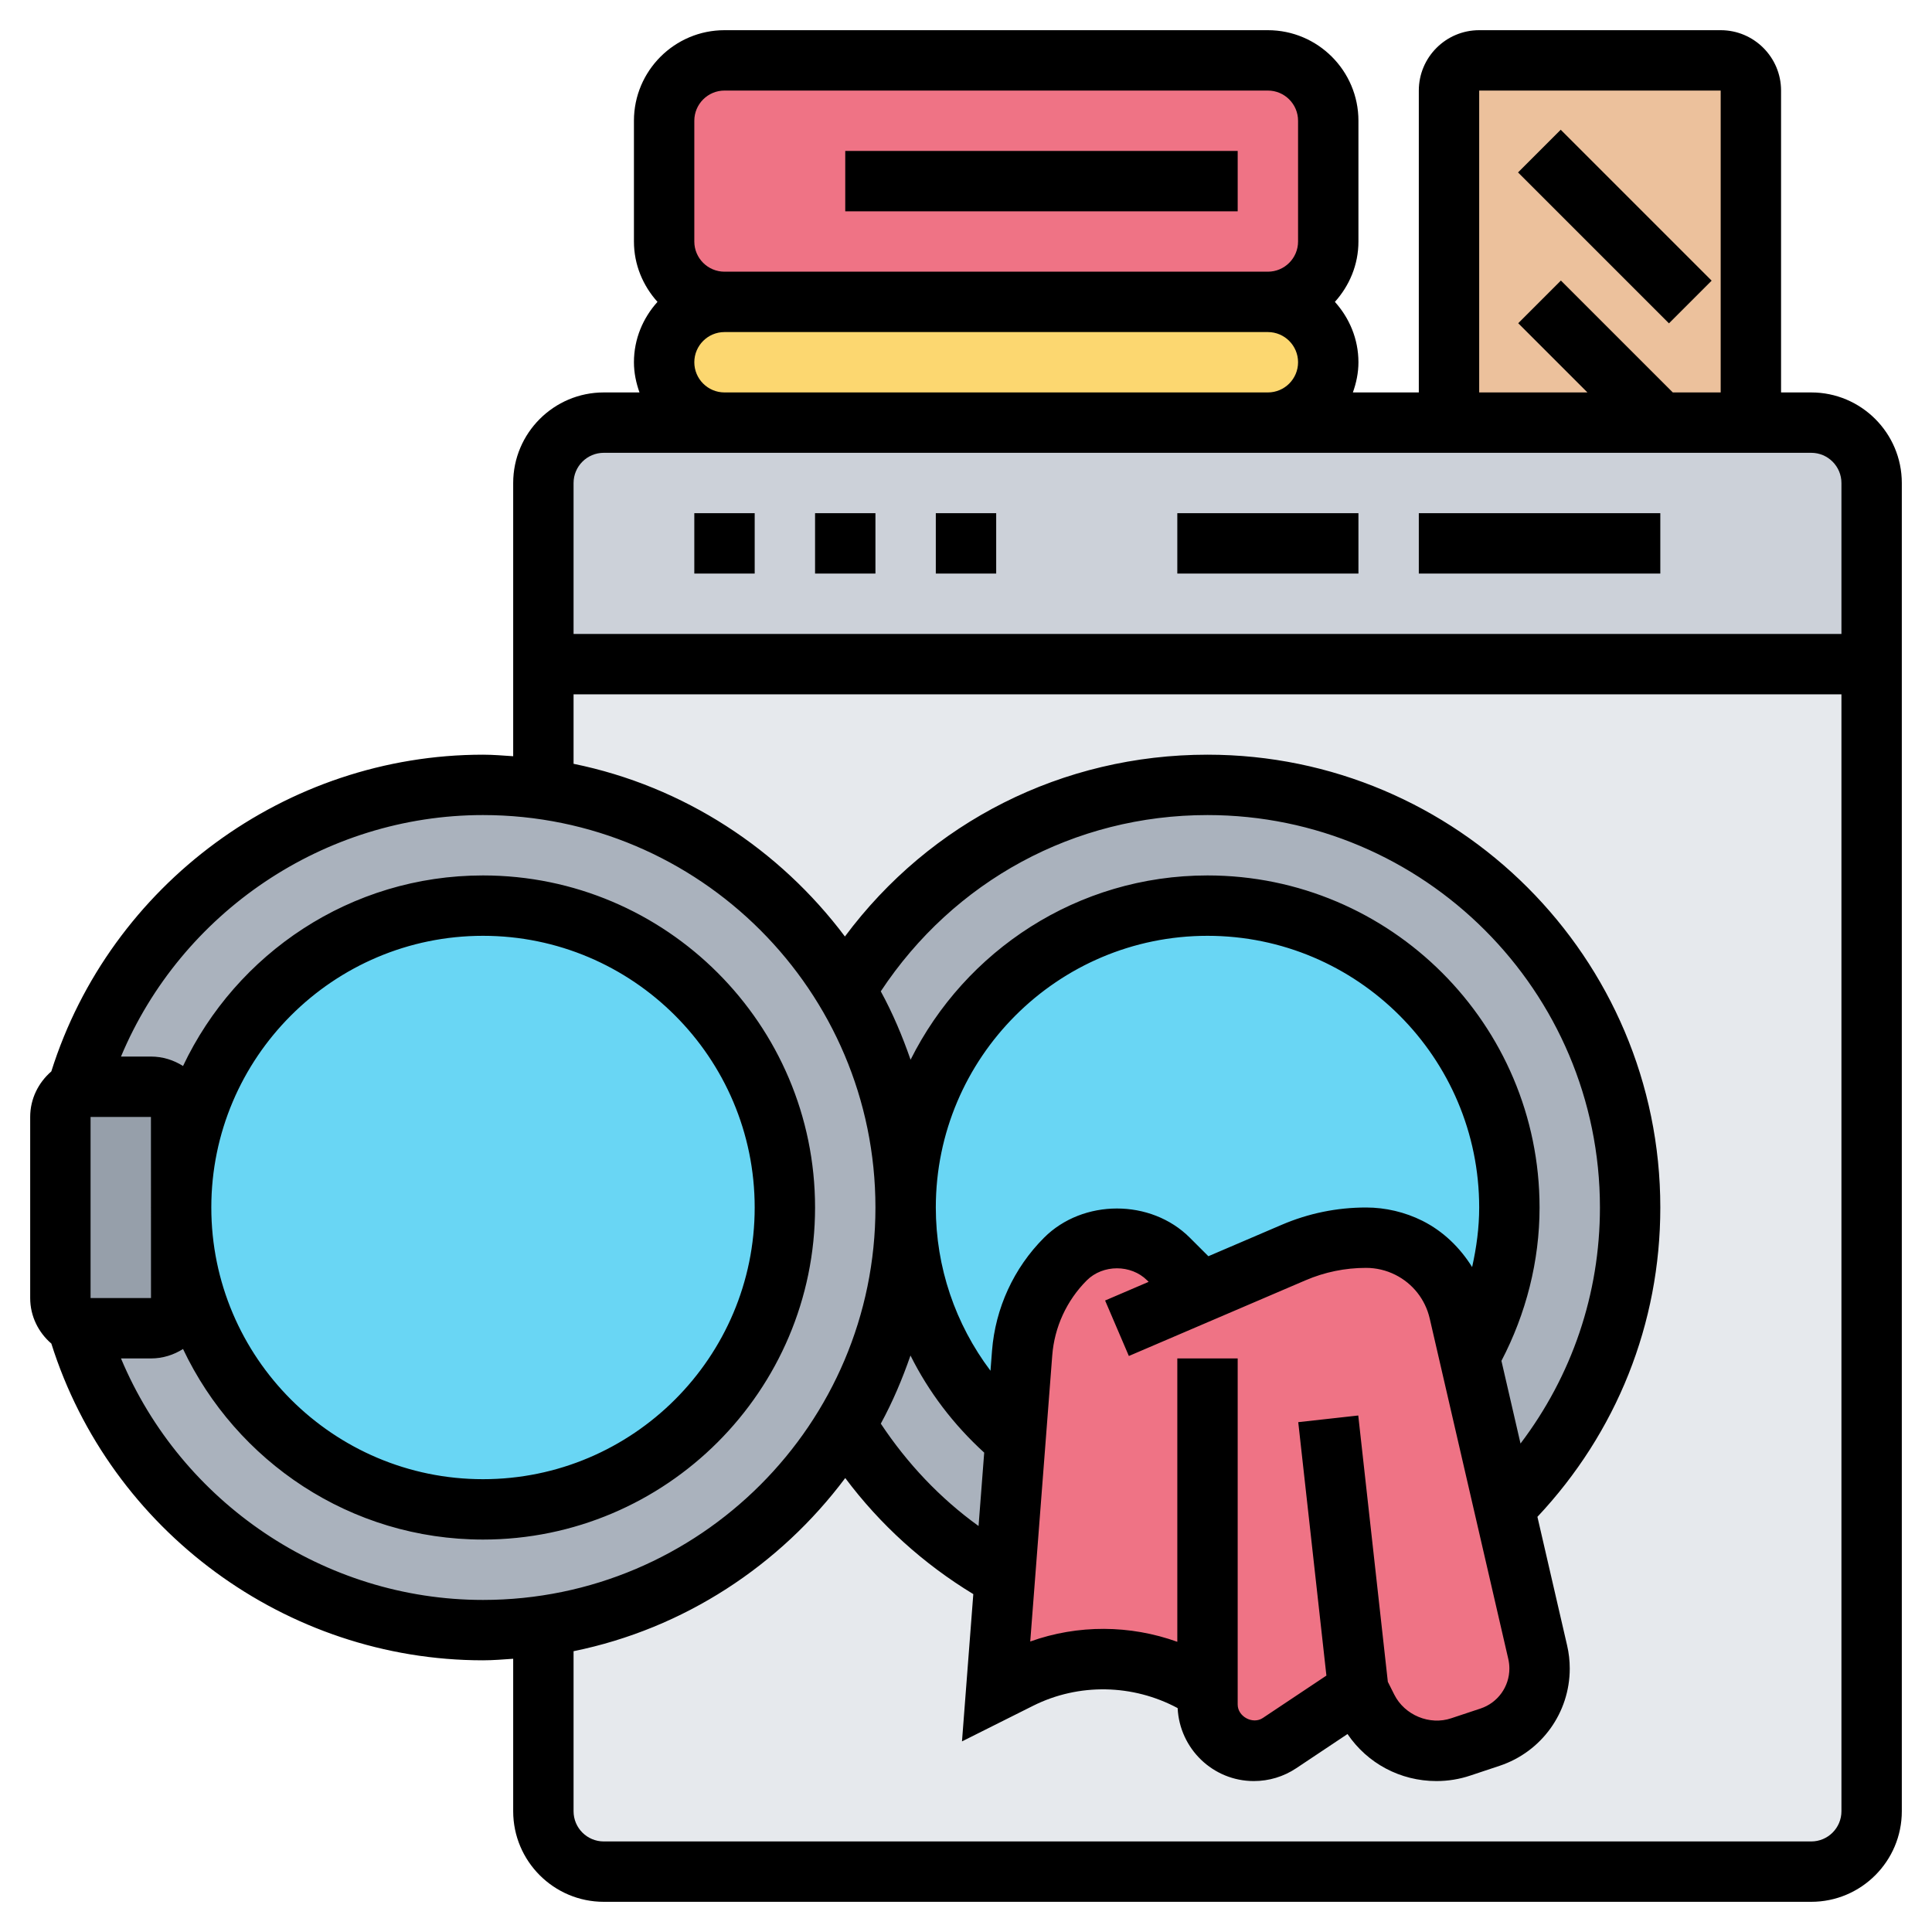 <svg id="_x33_0" enable-background="new 0 0 64 64" height="512" viewBox="0 0 64 64" width="512" xmlns="http://www.w3.org/2000/svg"><g><g><g><path d="m58 3v11h-3-7v-11c0-.55.45-1 1-1h8c.55 0 1 .45 1 1z" fill="#ecc19c"/></g><g><path d="m42 10c1.1 0 2 .9 2 2 0 .55-.22 1.05-.59 1.41-.36.37-.86.59-1.41.59h-18c-1.1 0-2-.9-2-2 0-.55.22-1.05.59-1.41.36-.37.86-.59 1.41-.59z" fill="#fcd770"/></g><g><path d="m44 4v4c0 1.1-.9 2-2 2h-18c-1.1 0-2-.9-2-2v-4c0-1.1.9-2 2-2h18c1.1 0 2 .9 2 2z" fill="#ef7385"/></g><g><path d="m62 16v6h-44v-6c0-1.1.9-2 2-2h4 18 6 7 3 2c1.1 0 2 .9 2 2z" fill="#ccd1d9"/></g><g><path d="m18 22v38c0 1.1.9 2 2 2h40c1.1 0 2-.9 2-2v-38z" fill="#e6e9ed"/></g><g><path d="m30 40c0 3.11 1.42 5.88 3.64 7.72l-.35 4.57c-2.18-1.2-4.01-2.95-5.29-5.08 1.27-2.11 2-4.57 2-7.21z" fill="#aab2bd"/></g><g><path d="m54 40c0 3.9-1.59 7.42-4.16 9.96l-1.16-5c.84-1.46 1.32-3.15 1.32-4.96 0-5.52-4.48-10-10-10s-10 4.48-10 10c0-2.63-.73-5.1-2-7.21 2.45-4.07 6.91-6.79 12-6.79 7.73 0 14 6.27 14 14z" fill="#aab2bd"/></g><g><path d="m28 32.79c-2.12-3.52-5.75-6.04-10-6.65-.65-.09-1.32-.14-2-.14-6.38 0-11.77 4.27-13.45 10.11.14-.07.29-.11.45-.11h2c.55 0 1 .45 1 1v3 3c0 .55-.45 1-1 1h-2c-.16 0-.31-.04-.45-.11 1.68 5.84 7.07 10.11 13.45 10.11.68 0 1.35-.05 2-.14 4.25-.61 7.88-3.13 10-6.65 1.27-2.11 2-4.57 2-7.21 0-2.63-.73-5.1-2-7.21z" fill="#aab2bd"/></g><g><path d="m5 36c.55 0 1 .45 1 1v3 3c0 .55-.45 1-1 1h-2c-.16 0-.31-.04-.45-.11-.33-.16-.55-.5-.55-.89v-6c0-.39.22-.73.55-.89.14-.07.29-.11.45-.11z" fill="#969faa"/></g><g><circle cx="16" cy="40" fill="#69d6f4" r="10"/></g><g><path d="m50 40c0 1.81-.48 3.5-1.32 4.96l-.35-1.51c-.21-.92-.82-1.69-1.66-2.12-.44-.22-.93-.33-1.42-.33-.82 0-1.64.17-2.4.49l-3.05 1.31-1.09-1.09c-.46-.46-1.07-.71-1.71-.71s-1.25.25-1.71.71c-.83.83-1.34 1.94-1.43 3.11l-.22 2.9c-2.22-1.84-3.64-4.61-3.64-7.72 0-5.52 4.48-10 10-10s10 4.48 10 10z" fill="#69d6f4"/></g><g><path d="m45 56-2.61 1.74c-.26.17-.55.26-.85.26-.85 0-1.54-.69-1.54-1.54v-.46c-1.86-1.24-4.23-1.38-6.22-.39l-.78.39.29-3.71.35-4.57.22-2.9c.09-1.17.6-2.28 1.43-3.11.46-.46 1.07-.71 1.71-.71s1.25.25 1.71.71l1.09 1.09 3.05-1.31c.76-.32 1.58-.49 2.4-.49.49 0 .98.11 1.42.33.84.43 1.45 1.2 1.66 2.12l.35 1.51 1.16 5 1.1 4.77c.04.18.06.36.06.54 0 1.03-.66 1.95-1.64 2.28l-.97.32c-.26.09-.53.13-.81.13-.97 0-1.85-.55-2.29-1.42z" fill="#ef7385"/></g></g><g><path d="m60 13h-1v-10c0-1.103-.897-2-2-2h-8c-1.103 0-2 .897-2 2v10h-2.184c.112-.314.184-.648.184-1 0-.771-.301-1.468-.78-2 .479-.532.78-1.229.78-2v-4c0-1.654-1.346-3-3-3h-18c-1.654 0-3 1.346-3 3v4c0 .771.301 1.468.78 2-.48.532-.78 1.229-.78 2 0 .352.072.686.184 1h-1.184c-1.654 0-3 1.346-3 3v9.051c-.332-.022-.662-.051-1-.051-6.525 0-12.348 4.299-14.3 10.492-.425.368-.7.904-.7 1.508v6c0 .604.275 1.141.701 1.508 1.952 6.193 7.774 10.492 14.299 10.492.338 0 .668-.029 1-.051v5.051c0 1.654 1.346 3 3 3h40c1.654 0 3-1.346 3-3v-44c0-1.654-1.346-3-3-3zm-11-10h8v10h-1.586l-3.707-3.707-1.414 1.414 2.293 2.293h-3.586zm-26 1c0-.551.448-1 1-1h18c.552 0 1 .449 1 1v4c0 .551-.448 1-1 1h-18c-.552 0-1-.449-1-1zm0 8c0-.551.448-1 1-1h18c.552 0 1 .449 1 1s-.448 1-1 1h-18c-.552 0-1-.449-1-1zm-3 3h40c.552 0 1 .449 1 1v5h-42v-5c0-.551.448-1 1-1zm-14.999 25.019.001 2.981h-2.002v-6h2l.001 2.981c0 .006-.001.013-.001.019 0 .007.001.013.001.019zm-.993 4.981h.992c.392 0 .755-.117 1.063-.313 1.765 3.725 5.549 6.313 9.937 6.313 6.065 0 11-4.935 11-11s-4.935-11-11-11c-4.388 0-8.172 2.588-9.937 6.313-.308-.196-.671-.313-1.063-.313h-.992c1.996-4.772 6.729-8 11.992-8 7.168 0 13 5.832 13 13s-5.832 13-13 13c-5.263 0-9.996-3.228-11.992-8zm11.992-14c4.963 0 9 4.037 9 9s-4.037 9-9 9-9-4.037-9-9 4.037-9 9-9zm29.974 24.712-.98-8.822-1.988.221.933 8.395-2.107 1.405c-.331.221-.832-.045-.832-.446v-11.465h-2v9.387c-1.565-.563-3.291-.576-4.872-.01l.729-9.477c.072-.938.479-1.821 1.144-2.486.535-.533 1.465-.533 2 0l.049.049-1.442.618.787 1.838 5.849-2.506c.637-.274 1.315-.413 2.01-.413.334 0 .668.079.967.229.579.289.994.817 1.14 1.447l2.604 11.284c.023.103.035.207.035.312 0 .602-.384 1.135-.955 1.325l-.969.322c-.713.243-1.548-.1-1.89-.785zm2.792-13.739c-.401-.643-.954-1.185-1.65-1.534-.576-.287-1.22-.439-1.862-.439-.968 0-1.91.193-2.8.575l-2.425 1.039-.615-.614c-1.289-1.289-3.539-1.289-4.828 0-1.002 1.002-1.614 2.333-1.724 3.746l-.051.662c-1.164-1.545-1.811-3.431-1.811-5.408 0-4.963 4.037-9 9-9s9 4.037 9 9c0 .667-.089 1.327-.234 1.973zm-16.163 6.147-.187 2.431c-1.277-.92-2.365-2.075-3.238-3.391.391-.717.712-1.476.983-2.257.599 1.202 1.425 2.29 2.442 3.217zm17.134-3.04c.816-1.563 1.263-3.305 1.263-5.08 0-6.065-4.935-11-11-11-4.306 0-8.031 2.493-9.836 6.105-.272-.785-.594-1.547-.987-2.266 2.418-3.657 6.412-5.839 10.823-5.839 7.168 0 13 5.832 13 13 0 2.867-.932 5.577-2.631 7.819zm10.263 15.92h-40c-.552 0-1-.448-1-1v-5.302c3.665-.747 6.835-2.844 9-5.736 1.154 1.543 2.593 2.844 4.242 3.845l-.375 4.879 2.356-1.18c1.519-.76 3.309-.715 4.788.077.064 1.342 1.167 2.417 2.524 2.417.502 0 .988-.147 1.406-.426l1.697-1.132c.658.972 1.749 1.558 2.946 1.558.386 0 .766-.062 1.127-.184l.967-.322c1.388-.463 2.322-1.758 2.322-3.222 0-.257-.029-.515-.087-.763l-.984-4.262c2.621-2.789 4.071-6.398 4.071-10.247 0-8.271-6.729-15-15-15-4.802 0-9.187 2.229-12.011 6.023-2.165-2.884-5.33-4.975-8.989-5.721v-2.302h42v37c0 .552-.448 1-1 1z"/><path d="m28 5h13v2h-13z"/><path d="m52.5 3.964h2v7.071h-2z" transform="matrix(.707 -.707 .707 .707 10.367 40.027)"/><path d="m23 17h2v2h-2z"/><path d="m27 17h2v2h-2z"/><path d="m31 17h2v2h-2z"/><path d="m39 17h6v2h-6z"/><path d="m47 17h8v2h-8z"/></g></g></svg>